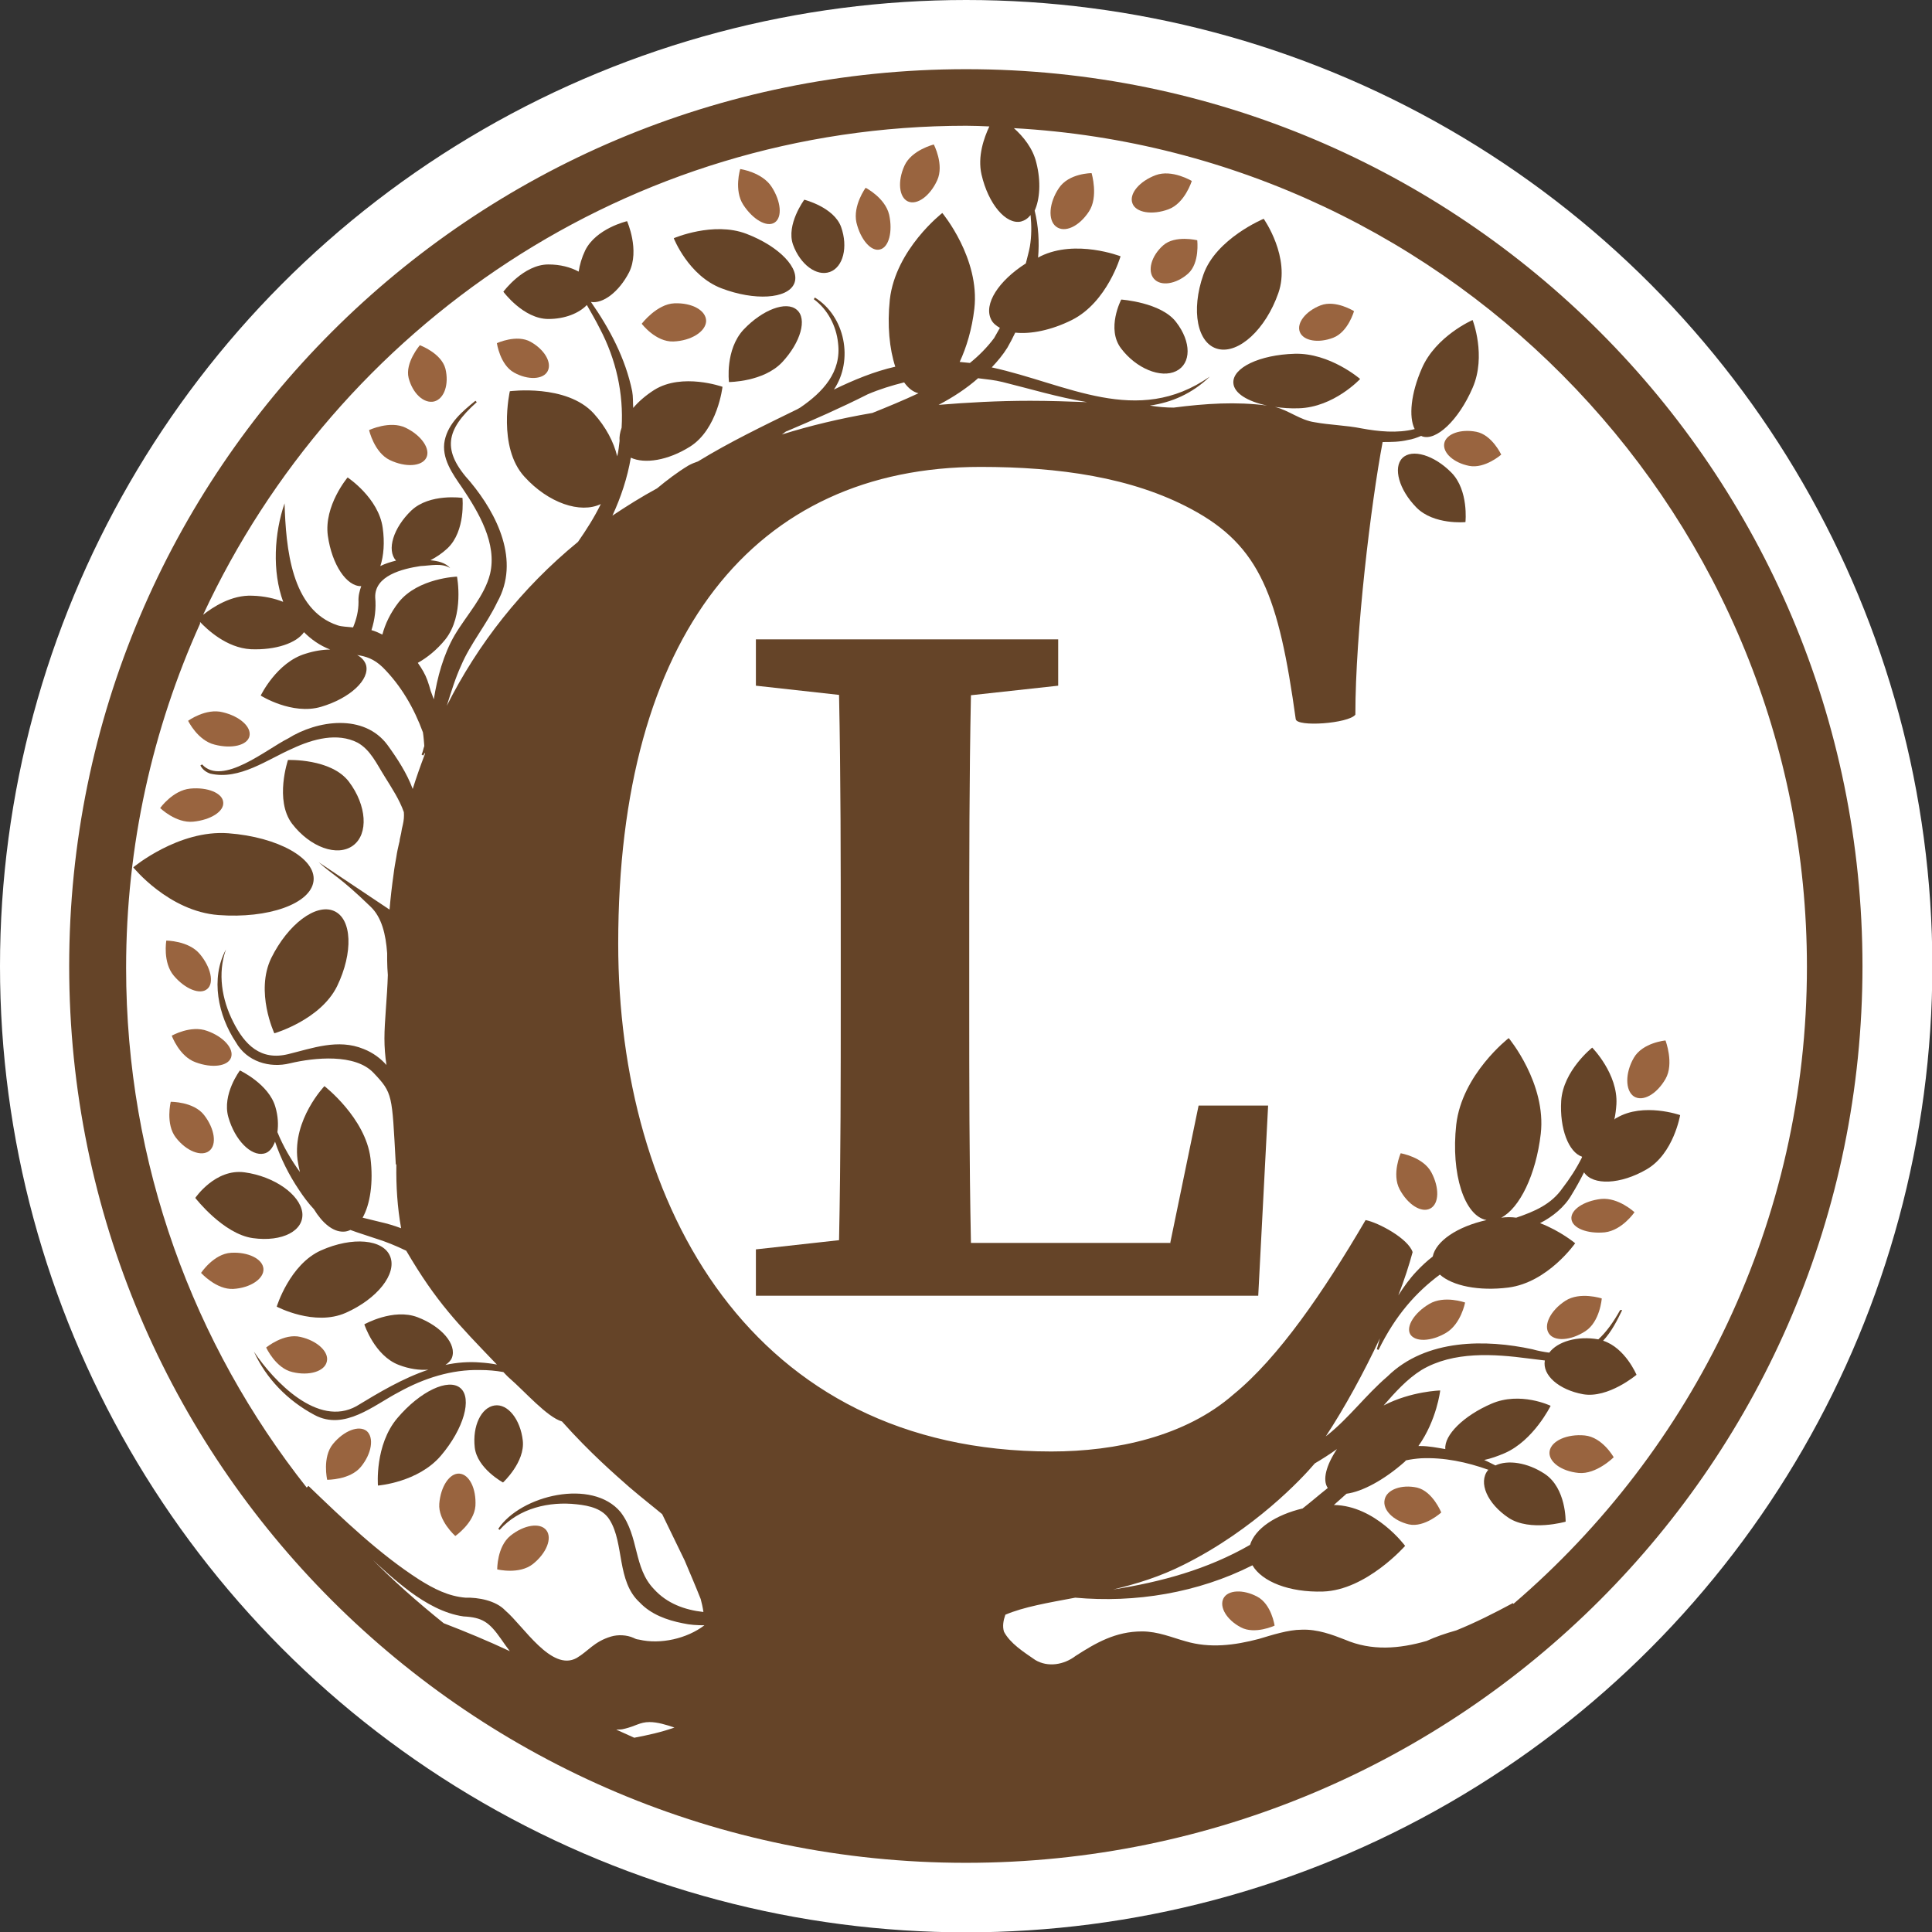 <?xml version="1.0" encoding="UTF-8"?>
<svg id="Ebene_2" data-name="Ebene 2" xmlns="http://www.w3.org/2000/svg" viewBox="0 0 56.69 56.69">
  <rect x="0" y="0" width="56.69" height="56.69" fill="#333333" stroke="none"/>
  <defs>
    <style>
      .cls-1 {
        fill: #fff;
      }

      .cls-1, .cls-2, .cls-3 {
        stroke-width: 0px;
      }

      .cls-2 {
        fill: #654428;
      }

      .cls-3 {
        fill: #99643f;
      }
    </style>
  </defs>
  <g id="dunkelrot">
    <circle class="cls-1" cx="28.35" cy="28.35" r="28.35"/>
    <g>
      <g id="hellrot">
        <path class="cls-3" d="M25.4,5.51s-.38.52-.27,1.02c.12.5.43.86.69.79.26-.06.38-.52.27-1.02-.12-.5-.69-.79-.69-.79Z"/>
        <path class="cls-3" d="M21.72,4.96s-.19.62.09,1.05c.28.43.69.67.92.52.23-.15.19-.62-.09-1.05s-.92-.52-.92-.52Z"/>
        <path class="cls-3" d="M38.75,8.96c-.44.17-.71.52-.61.78s.54.34.98.17.61-.78.61-.78c0,0-.54-.34-.98-.17Z"/>
        <path class="cls-3" d="M43.32,12.67c-.46-.09-.88.06-.94.33-.06.28.27.58.73.67.46.09.94-.33.94-.33,0,0-.27-.58-.73-.67Z"/>
        <path class="cls-3" d="M26.54,4.86c-.21.46-.16.93.1,1.05.27.12.65-.16.86-.62s-.1-1.05-.1-1.05c0,0-.65.16-.86.62Z"/>
        <path class="cls-3" d="M34.29,6.14c.48-.18.68-.83.68-.83,0,0-.58-.35-1.06-.17s-.79.55-.68.83c.1.27.58.35,1.06.17Z"/>
        <path class="cls-3" d="M34.13,7.2c-.35.31-.47.75-.27.98.2.23.65.16,1-.15.35-.31.27-.98.27-.98,0,0-.65-.16-1,.15Z"/>
        <path class="cls-3" d="M31.07,5.52c-.29.43-.33.94-.08,1.13s.67,0,.96-.44c.29-.43.08-1.13.08-1.13,0,0-.67,0-.96.44Z"/>
        <path class="cls-3" d="M6.3,21.85c.5.13.96.02,1.02-.25s-.28-.58-.78-.7c-.5-.13-1.02.25-1.02.25,0,0,.28.58.78.7Z"/>
        <path class="cls-3" d="M6.08,30.25c-.48-.18-1.04.14-1.04.14,0,0,.22.61.7.78.48.18.95.12,1.04-.14s-.22-.61-.7-.78Z"/>
        <path class="cls-3" d="M6.08,29.02c.21-.17.11-.64-.22-1.03-.33-.39-.98-.39-.98-.39,0,0-.11.64.22,1.03.33.39.77.57.98.39Z"/>
        <path class="cls-3" d="M6.55,23.54c-.02-.27-.46-.45-.97-.4-.51.05-.88.57-.88.57,0,0,.46.45.97.4s.91-.3.88-.57Z"/>
        <path class="cls-3" d="M15.57,10.03c-.41-.23-.99.04-.99.04,0,0,.09.63.5.86.41.23.86.21.99-.04s-.09-.63-.5-.86Z"/>
        <path class="cls-3" d="M6.14,33.77c.23-.18.16-.65-.15-1.05-.31-.4-.98-.39-.98-.39,0,0-.16.65.15,1.05.31.4.75.57.98.39Z"/>
        <path class="cls-3" d="M6.78,36.76c-.51.03-.88.59-.88.59,0,0,.45.5.95.47s.9-.3.88-.59c-.02-.29-.45-.5-.95-.47Z"/>
        <path class="cls-3" d="M8.82,39.23c-.49-.12-1.01.31-1.01.31,0,0,.28.61.77.72.49.12.95-.02,1.01-.31.07-.28-.28-.61-.77-.72Z"/>
        <path class="cls-3" d="M14.98,45.06c-.4.32-.39.99-.39.99,0,0,.65.16,1.05-.16.4-.32.57-.76.39-.99s-.65-.16-1.05.16Z"/>
        <path class="cls-3" d="M13.48,43.24c-.29-.02-.55.38-.59.88s.47.95.47.95c0,0,.55-.38.59-.88.03-.51-.18-.93-.47-.95Z"/>
        <path class="cls-3" d="M9.77,42.37c-.32.39-.17,1.05-.17,1.05,0,0,.67.01.99-.38s.39-.86.17-1.05c-.23-.18-.67-.01-.99.38Z"/>
        <path class="cls-3" d="M11.9,12.55c-.46-.22-1.07.07-1.07.07,0,0,.15.66.61.88.46.22.94.19,1.07-.07.13-.26-.15-.66-.61-.88Z"/>
        <path class="cls-3" d="M13.07,10.82c-.12-.46-.75-.69-.75-.69,0,0-.44.51-.33.96.12.46.45.76.75.69.3-.08.44-.51.33-.96Z"/>
        <path class="cls-3" d="M19.79,8.9c-.52.02-.96.6-.96.6,0,0,.41.54.93.52.52-.02.95-.29.96-.6,0-.31-.41-.54-.93-.52Z"/>
        <path class="cls-3" d="M41.94,38.26c-.44.26-.69.66-.56.89.14.23.61.22,1.05-.04.44-.26.56-.89.56-.89,0,0-.61-.22-1.05.04Z"/>
        <path class="cls-3" d="M46.11,35.77c.03.27.47.44.98.39.51-.06.87-.59.87-.59,0,0-.47-.44-.98-.39-.51.06-.9.32-.87.59Z"/>
        <path class="cls-3" d="M36.89,46.85c-.41-.22-.86-.2-.99.05s.09.63.51.85c.41.22.99-.05.99-.05,0,0-.09-.63-.51-.85Z"/>
        <path class="cls-3" d="M41.97,35.46c.26-.14.27-.61.03-1.06-.24-.45-.9-.56-.9-.56,0,0-.27.61-.03,1.06.24.45.64.7.9.56Z"/>
        <path class="cls-3" d="M46.52,39.06c.43-.28.48-.96.48-.96,0,0-.64-.21-1.07.07-.43.28-.65.71-.48.96.16.24.64.21,1.07-.07Z"/>
        <path class="cls-3" d="M41.58,43.65c-.46-.1-.89.06-.95.35-.07.3.25.62.71.73.46.1.95-.35.95-.35,0,0-.25-.62-.71-.73Z"/>
        <path class="cls-3" d="M46.5,42.12c-.52-.05-.98.16-1.03.46-.05.3.33.59.85.64.52.05,1.03-.46,1.03-.46,0,0-.33-.59-.85-.64Z"/>
        <path class="cls-3" d="M48.87,30.53s-.67.06-.93.51c-.26.45-.25.96,0,1.13.26.17.67-.06.93-.51.26-.45,0-1.13,0-1.13Z"/>
      </g>
      <path class="cls-2" d="M7.96,28.11c-.48.99.09,2.21.09,2.21,0,0,1.35-.39,1.84-1.38.48-.99.44-1.98-.09-2.21s-1.35.39-1.84,1.38Z"/>
      <path class="cls-2" d="M9.2,25.85c.08-.66-1.04-1.29-2.5-1.4-1.46-.11-2.79,1-2.79,1,0,0,1.04,1.29,2.5,1.4,1.46.11,2.71-.33,2.79-1Z"/>
      <path class="cls-2" d="M10.36,24.81c.46-.34.4-1.18-.12-1.87s-1.79-.64-1.79-.64c0,0-.4,1.18.12,1.87.53.69,1.33.98,1.79.64Z"/>
      <path class="cls-2" d="M8.12,38.34s1.11.59,2.03.18c.92-.41,1.5-1.14,1.3-1.65-.2-.51-1.11-.59-2.03-.18-.92.41-1.3,1.65-1.3,1.65Z"/>
      <path class="cls-2" d="M8.87,35.58c-.07-.53-.82-1.06-1.69-1.18-.86-.12-1.45.75-1.45.75,0,0,.82,1.06,1.69,1.18s1.51-.22,1.45-.75Z"/>
      <path class="cls-2" d="M41.15,13.44c-.28.28-.1.93.41,1.45.51.52,1.44.43,1.44.43,0,0,.1-.93-.41-1.45s-1.16-.71-1.44-.43Z"/>
      <path class="cls-2" d="M35.31,8.06c-.37,1.05-.18,2.03.43,2.18.61.15,1.4-.58,1.77-1.64.37-1.05-.43-2.18-.43-2.18,0,0-1.4.58-1.77,1.64Z"/>
      <path class="cls-2" d="M32.9,8.79s-.45.86,0,1.44c.44.58,1.16.88,1.61.66.45-.22.45-.86,0-1.44-.44-.58-1.61-.66-1.61-.66Z"/>
      <path class="cls-2" d="M21.82,9.67c-.55.59-.43,1.54-.43,1.54,0,0,1.01,0,1.56-.58.55-.59.74-1.28.43-1.54-.31-.27-1.01,0-1.56.58Z"/>
      <path class="cls-2" d="M21.17,8.46c.97.37,1.93.31,2.13-.13.2-.44-.43-1.1-1.4-1.47s-2.13.13-2.13.13c0,0,.43,1.1,1.4,1.47Z"/>
      <path class="cls-2" d="M24.35,7.98c.39-.14.54-.73.33-1.32-.21-.58-1.08-.8-1.08-.8,0,0-.54.73-.33,1.32.21.58.69.94,1.08.8Z"/>
      <path class="cls-2" d="M12.94,42.71c.67-.79.92-1.68.57-1.98-.35-.3-1.18.09-1.85.88s-.57,1.98-.57,1.98c0,0,1.18-.09,1.85-.88Z"/>
      <path class="cls-2" d="M14.76,43.5s.65-.6.58-1.23c-.07-.62-.44-1.09-.83-1.03s-.65.6-.58,1.23c.07.62.83,1.03.83,1.03Z"/>
      <path class="cls-2" d="M34.35,36.47h-5.86c-.05-2.44-.05-4.86-.05-6.93v-1.78c0-2.46,0-4.92.05-7.36l2.56-.28v-1.36h-8.87v1.36l2.44.27c.05,2.43.05,4.9.05,7.37v1.57c0,2.21,0,4.63-.05,7.06l-2.44.27v1.36h14.74l.29-5.58h-2.04l-.83,4.02Z"/>
      <path class="cls-2" d="M28.35,2.03C13.81,2.03,2.03,13.81,2.03,28.35s11.78,26.31,26.31,26.31,26.31-11.78,26.31-26.31S42.88,2.03,28.35,2.03ZM28.35,3.69c.23,0,.46.01.68.02-.16.34-.35.88-.23,1.41.2.87.72,1.48,1.16,1.38.11-.03.2-.09.28-.19.03.31.03.62-.02.92-.03.17-.08.33-.12.5-.8.51-1.24,1.19-1.02,1.64.05.11.15.19.26.25-.06.1-.11.2-.17.3-.21.28-.45.52-.71.73-.1-.01-.2-.02-.3-.03.2-.43.36-.96.43-1.56.17-1.48-.94-2.81-.94-2.81,0,0-1.37,1.06-1.54,2.54-.08.76-.01,1.45.16,1.97-.62.14-1.22.39-1.8.67.58-.86.33-2.15-.56-2.7l-.03.05c.41.3.66.79.71,1.28.11.86-.45,1.45-1.11,1.9-.04.02-.08.05-.13.07-.96.47-1.94.94-2.87,1.51-.09.03-.19.07-.28.12-.33.2-.63.43-.92.67-.46.25-.89.52-1.31.8.25-.54.44-1.11.54-1.7.41.19,1.09.08,1.73-.32.82-.51.96-1.76.96-1.76,0,0-1.18-.42-2,.09-.25.16-.46.34-.62.53-.01-.16,0-.33-.03-.49-.2-.97-.66-1.83-1.21-2.62.35.06.82-.29,1.12-.87.32-.65-.06-1.5-.06-1.5,0,0-.91.21-1.23.86-.1.21-.16.42-.19.62-.24-.13-.54-.21-.89-.21-.73,0-1.32.8-1.32.8,0,0,.59.8,1.32.8.49,0,.9-.17,1.13-.41.13.23.26.45.38.69.48.91.7,1.91.64,2.91-.05.14-.07.27-.06.39-.02.15-.03.3-.07.45-.1-.42-.33-.86-.69-1.26-.8-.87-2.46-.65-2.46-.65,0,0-.37,1.64.43,2.51.7.77,1.64,1.09,2.24.8-.19.39-.42.75-.67,1.11-1.66,1.36-2.94,3-3.85,4.81.13-.41.25-.81.42-1.18.27-.64.75-1.21,1.06-1.86.68-1.21,0-2.58-.79-3.53-.84-.92-.73-1.52.19-2.34l-.04-.04c-.38.31-.79.65-.9,1.16-.11.52.24,1,.51,1.39.49.73,1.03,1.64.82,2.53-.16.65-.69,1.21-1.04,1.8-.33.57-.51,1.24-.61,1.88-.03-.08-.06-.16-.09-.24-.03-.11-.06-.21-.1-.32-.06-.17-.16-.34-.28-.51.27-.15.56-.38.81-.69.56-.71.34-1.84.34-1.84,0,0-1.14.04-1.71.75-.25.32-.4.65-.48.95-.1-.05-.21-.1-.32-.13.1-.31.14-.64.11-.96-.02-.64.8-.84,1.33-.92.28-.01.62-.1.87.06-.14-.16-.36-.21-.58-.23.17-.09.34-.2.5-.35.54-.51.44-1.48.44-1.48,0,0-.96-.14-1.5.37-.53.51-.73,1.16-.45,1.47-.16.04-.32.09-.46.16.1-.3.13-.7.07-1.12-.12-.88-1.03-1.48-1.03-1.48,0,0-.7.83-.58,1.71.12.85.55,1.49.98,1.48-.05.14-.09.29-.08.46,0,.27-.06.51-.16.75-.18-.02-.33-.02-.45-.06-1.37-.45-1.52-2.28-1.56-3.58-.3.87-.37,1.99-.04,2.89-.25-.1-.56-.17-.9-.18-.62-.03-1.17.34-1.45.56C9.9,9.56,18.45,3.69,28.35,3.69ZM38.95,43.67c-.24.19-.47.39-.7.57,0,0-.02.01-.02.02-.8.19-1.4.59-1.55,1.07-1.25.72-2.61,1.09-4.02,1.31.68-.16,1.39-.38,2.08-.73,2.06-1.03,3.46-2.52,3.84-2.97.22-.13.44-.27.65-.42-.32.48-.43.91-.27,1.14ZM18.09,50.75c.08,0,.15,0,.22-.02.35-.08.46-.2.75-.2.23,0,.49.08.73.16-.36.13-.76.22-1.18.3-.18-.08-.35-.16-.53-.24ZM23.07,12.66c.8-.34,1.6-.69,2.39-1.09.35-.15.71-.26,1.07-.35.12.17.26.28.42.32-.45.21-.91.4-1.36.58,0,0,0,0-.01,0-.93.16-1.81.37-2.64.63.05-.03.09-.07.14-.1ZM28.71,11.1c.24.03.47.05.71.11.77.19,1.63.45,2.48.59-.55-.02-1.1-.04-1.67-.04-.95,0-1.84.05-2.69.12.42-.22.82-.48,1.17-.79ZM5.87,18.25c.2.21.77.76,1.49.8.73.03,1.34-.18,1.56-.5.21.21.46.39.77.51-.22,0-.47.04-.72.12-.85.25-1.32,1.23-1.32,1.23,0,0,.92.58,1.77.33.85-.25,1.44-.8,1.32-1.23-.04-.12-.13-.22-.26-.29.26.04.49.11.75.36.54.54.92,1.2,1.18,1.91.02.13.03.27.04.4-.03.08-.04.17-.08.25l.05.03s.03-.06.05-.08c0,0,0,.02,0,.03-.13.34-.25.68-.36,1.03-.17-.46-.45-.89-.74-1.29-.69-.93-2.06-.73-2.92-.19-.61.3-1.93,1.41-2.52.76l-.05.03c.06.12.17.2.29.24.86.2,1.68-.42,2.42-.74.6-.28,1.31-.47,1.9-.17.38.21.56.62.8,1,.21.34.43.67.56,1.04.01.12,0,.24-.03.37-.02.08-.04.17-.05.25-.01.06-.03.12-.04.18,0,.04-.01.08-.02.11-.03.13-.06.26-.08.4-.03.17-.06.33-.08.5-.05.35-.09.7-.12,1.05l-2.08-1.39c.44.4.59.4,1.53,1.31.32.31.44.8.48,1.36,0,.07,0,.14,0,.21,0,.15.01.29.02.43-.02.67-.1,1.36-.1,1.86,0,.26.02.52.06.78-.17-.19-.39-.36-.67-.47-.75-.31-1.51-.02-2.21.15-.81.2-1.28-.27-1.62-.95-.33-.65-.46-1.42-.21-2.12-.46.85-.23,1.94.29,2.72.32.57.99.77,1.59.62.72-.17,1.91-.29,2.45.28.57.6.54.64.65,2.62,0,.04,0,.06.02.08-.01.62.03,1.25.14,1.86-.21-.08-.42-.14-.64-.19-.17-.04-.33-.08-.49-.12.22-.39.32-1.03.23-1.75-.15-1.18-1.35-2.11-1.35-2.11,0,0-.94.98-.79,2.16.02.12.04.24.07.36-.26-.36-.49-.75-.66-1.17.03-.22.02-.47-.06-.74-.19-.67-1.04-1.07-1.04-1.07,0,0-.53.7-.34,1.37.19.67.66,1.15,1.04,1.07.16-.03.26-.17.33-.35.17.5.41.98.7,1.41.13.2.28.4.44.57.25.41.56.67.87.66.07,0,.14-.02.2-.05.24.09.48.16.71.24.33.1.64.23.93.37.89,1.52,1.51,2.14,2.66,3.34-.16-.03-.32-.05-.48-.06-.35-.03-.7,0-1.03.07.09-.06.16-.13.19-.21.15-.39-.3-.92-1.01-1.19-.71-.27-1.56.21-1.56.21,0,0,.3.92,1.01,1.19.31.12.61.16.87.14-.75.25-1.45.67-2.11,1.07-1.13.63-2.42-.72-3.01-1.6.36.79.99,1.44,1.78,1.86.88.47,1.74-.29,2.47-.67.74-.41,1.55-.67,2.39-.65.23,0,.46.02.68.06.06.06.11.12.18.18.45.39,1.1,1.14,1.54,1.27.82.92,1.56,1.56,1.98,1.93.41.35.71.58.96.79l.66,1.36c.16.38.32.75.47,1.13.03.11.06.24.08.38-.55-.06-1.07-.25-1.45-.67-.61-.63-.43-1.54-.98-2.26-.83-1-2.93-.5-3.59.49l.04.03c.57-.64,1.46-.84,2.26-.75.38.04.77.13.97.46.43.69.2,1.8.88,2.42.33.35.8.52,1.26.61.22.05.43.06.64.06-.51.39-1.29.57-1.92.42-.07-.01-.08-.01-.16-.05-.2-.09-.46-.1-.66-.04-.5.15-.67.43-1.01.63-.74.41-1.56-.94-2.09-1.39-.28-.3-.8-.39-1.17-.38-.5-.04-.93-.26-1.36-.53-1.18-.76-2.23-1.77-3.25-2.75l-.05.05c-3.32-4.2-5.3-9.49-5.3-15.25,0-3.6.78-7.02,2.17-10.1ZM10.81,45.65c.39.37.79.73,1.23,1.06.45.33.99.64,1.56.72.55.03.75.16,1.1.66.08.12.17.24.26.36-.64-.3-1.29-.57-1.94-.82-.77-.62-1.51-1.27-2.2-1.98ZM44.39,47.04c-.54.29-1.09.57-1.66.8,0,0,0,0,0,0-.32.09-.61.19-.87.31-.8.23-1.61.3-2.4-.04-.36-.14-.8-.31-1.27-.29-.39,0-.88.16-1.25.27-.72.19-1.44.28-2.15.07-.4-.11-.81-.29-1.28-.29-.78,0-1.36.34-1.95.72-.34.26-.81.34-1.18.12-.35-.24-.74-.49-.92-.83-.05-.16-.02-.33.04-.5.54-.23,1.25-.35,2.05-.5,1.76.16,3.6-.14,5.2-.95.28.48,1.08.8,2.07.77,1.27-.04,2.41-1.34,2.41-1.34,0,0-.87-1.18-2.09-1.2.12-.11.25-.22.37-.33.46-.06,1.1-.4,1.71-.94.01-.01.02-.03.04-.04.14-.03.29-.05.44-.06.67-.03,1.34.11,1.98.34,0,0-.01,0-.02.01-.29.36-.02.98.61,1.4.63.41,1.67.11,1.67.11,0,0,.02-.98-.61-1.4-.51-.34-1.09-.42-1.45-.25-.11-.05-.21-.11-.33-.16.19-.04.39-.11.6-.2.85-.37,1.35-1.39,1.35-1.39,0,0-.89-.43-1.74-.06-.81.35-1.39.92-1.35,1.33-.24-.04-.48-.09-.73-.09-.02,0-.04,0-.06,0,.54-.76.64-1.63.64-1.63,0,0-.85.02-1.66.44.34-.39.68-.77,1.11-1.04.94-.56,2.14-.47,3.13-.34.16.02.32.04.49.06-.08.43.41.86,1.12.99.74.13,1.57-.57,1.57-.57,0,0-.33-.79-.98-1,.25-.27.41-.59.56-.9h-.06c-.2.36-.41.65-.64.86-.63-.11-1.2.07-1.44.39-.16-.02-.32-.05-.5-.1-1.34-.29-3.11-.32-4.25.8-.64.55-1.12,1.21-1.76,1.72-.02.01-.04.03-.05.04.56-.85,1.12-1.88,1.59-2.88-.03.11-.06.22-.09.32,0,0,.05.02.05.02.5-1.02,1.1-1.69,1.8-2.21.37.33,1.14.49,2.01.38,1.16-.15,1.96-1.3,1.96-1.3,0,0-.43-.36-1.03-.59.37-.19.72-.47.93-.84.13-.21.25-.43.36-.65.26.39,1.07.36,1.84-.09.79-.46.98-1.59.98-1.59,0,0-1.08-.38-1.86.08-.03.01-.05.03-.07.05.03-.14.05-.29.06-.45.05-.89-.71-1.66-.71-1.66,0,0-.85.67-.91,1.56-.05.82.22,1.51.61,1.64,0,0,0,.01,0,.02-.16.32-.36.63-.57.9-.33.48-.83.69-1.36.87-.14-.02-.29-.02-.44,0,.54-.28,1.02-1.26,1.16-2.46.17-1.48-.94-2.81-.94-2.81,0,0-1.37,1.06-1.54,2.54-.16,1.45.24,2.68.89,2.8-.86.19-1.49.62-1.58,1.07-.17.13-.33.28-.47.43-.21.22-.38.46-.54.71.18-.46.32-.9.42-1.27-.13-.4-1.01-.87-1.38-.94-1.24,2.12-2.56,4.04-3.87,5.11-1.41,1.24-3.46,1.68-5.35,1.68-8.81,0-12.71-7.23-12.71-14.9,0-9.05,4-13.99,10.63-13.99,2.29,0,4.44.3,6.19,1.24,2.02,1.08,2.56,2.56,3.06,6.16.03.24,1.55.13,1.75-.13,0-2.42.46-6.2.8-8,.24,0,.49,0,.74-.06.14-.02.27-.07.39-.12,0,0,.01,0,.02.01.41.16,1.08-.47,1.49-1.42.41-.94,0-1.99,0-1.99,0,0-1.08.47-1.49,1.42-.32.73-.39,1.42-.21,1.78-.51.13-1.07.07-1.56-.02-.44-.09-.94-.1-1.37-.18-.43-.06-.76-.35-1.17-.45.22.03.45.05.7.04,1.03-.03,1.8-.86,1.8-.86,0,0-.89-.77-1.92-.74-1.03.03-1.83.41-1.8.86.02.3.42.54.99.66-.91-.12-1.81-.06-2.74.06-.23,0-.46-.02-.7-.06.64-.09,1.24-.35,1.76-.85-2.14,1.49-4.19.21-6.4-.27.17-.18.33-.37.46-.58.08-.14.16-.29.23-.44.45.05,1.06-.07,1.66-.37,1.04-.52,1.43-1.87,1.43-1.87,0,0-1.31-.51-2.35,0-.02.01-.05.03-.07.04.04-.46.01-.93-.1-1.38.15-.33.19-.85.05-1.4-.1-.43-.39-.78-.66-1.02,12.95.72,23.27,11.48,23.27,24.61,0,7.47-3.34,14.17-8.61,18.69Z"/>
    </g>
  </g>
</svg>